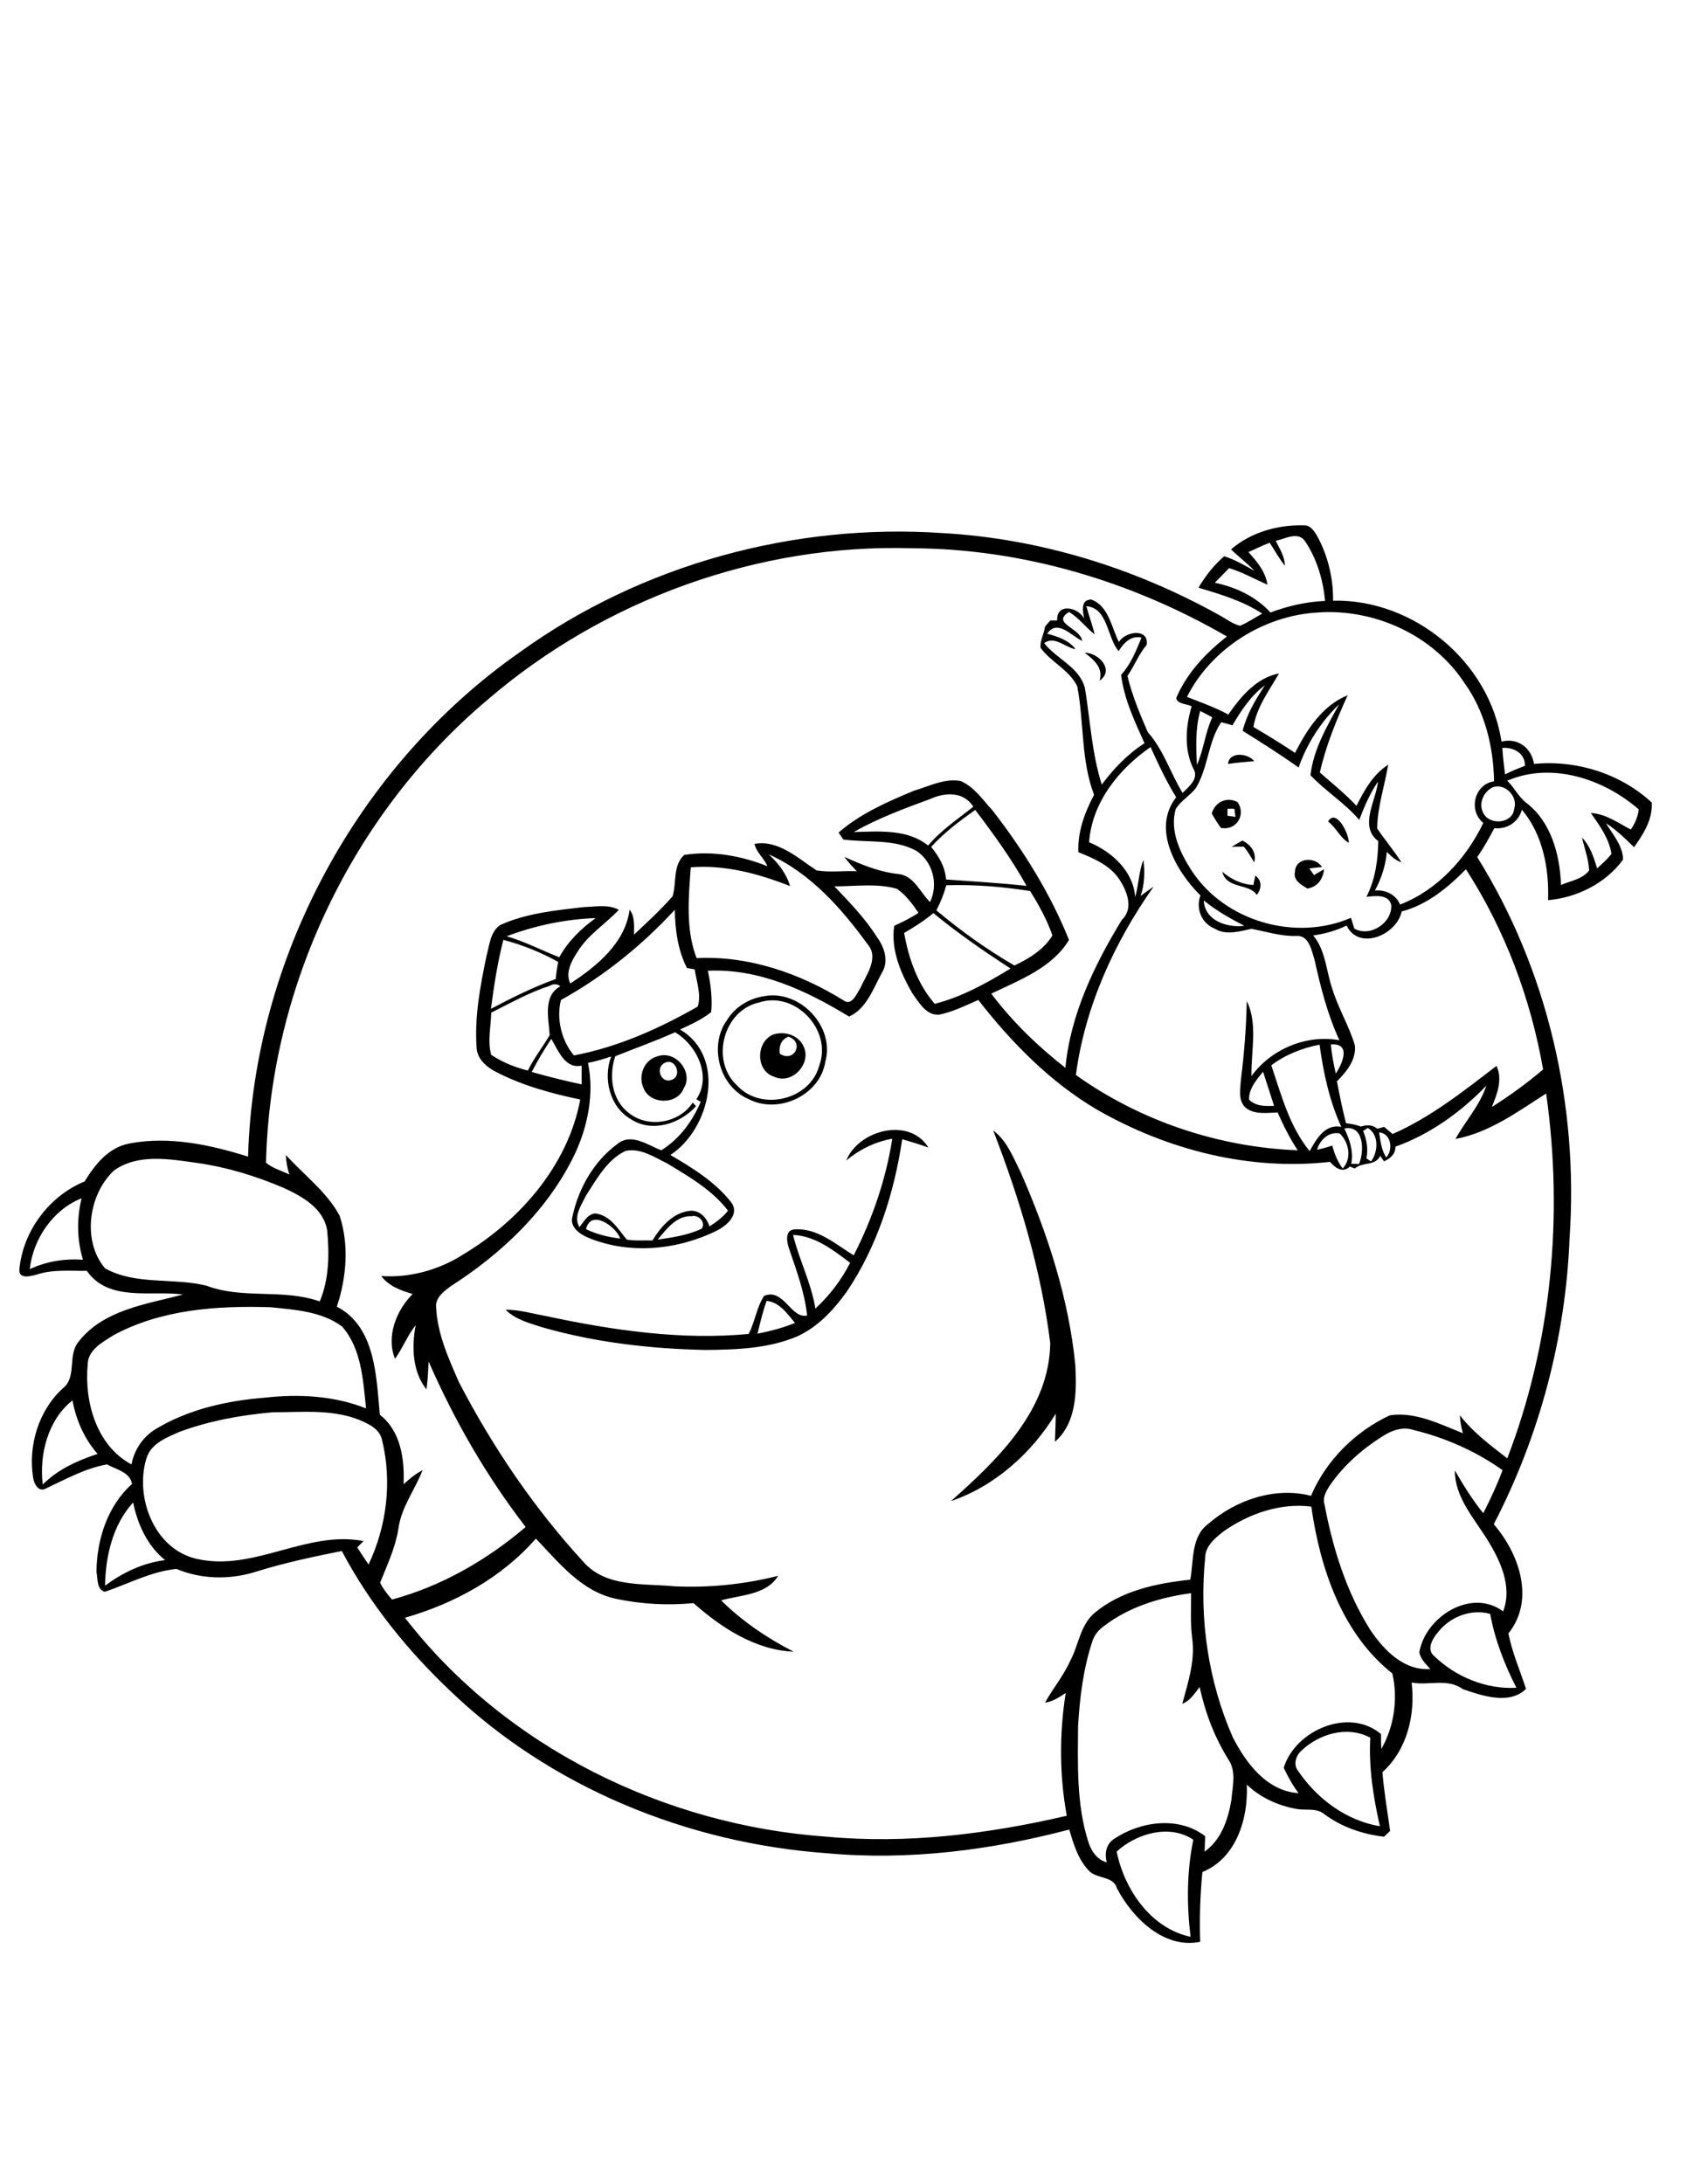 <?xml version="1.0" encoding="utf-8"?>
<!-- Generator: Adobe Illustrator 21.0.2, SVG Export Plug-In . SVG Version: 6.00 Build 0)  -->
<svg version="1.2" baseProfile="tiny" id="Layer_1" xmlns="http://www.w3.org/2000/svg" xmlns:xlink="http://www.w3.org/1999/xlink"
	 x="0px" y="0px" viewBox="0 0 612 792" overflow="scroll" xml:space="preserve">
<path d="M360.3,409.9c5,3.7,7.2,9.7,9.9,15c9.8,22.3,17.5,45.8,19.9,70.1c0.5,9.6,0.5,20.9-7.4,27.8c0.1-3.4,0.3-6.8,0.3-10.2
	c-8.7,14.3-22.1,26.3-38,31.7c16.9-15,35.7-33,36-57.3C377.7,460.5,369.9,434.7,360.3,409.9 M278.1,471.7c-1.4,3.9-2.3,7.9-3.3,11.9
	c4.6-0.9,9.2-2.1,13.6-3.9C285.6,476.4,282.9,472.2,278.1,471.7 M287.7,447.8c2.2,9,6.6,17.4,8.1,26.7c5.1-4.7,9.4-10.3,12.6-16.6
	C302.3,453.3,295.7,448.1,287.7,447.8 M307,420.8c4.5-11.1,22.9-15.9,29.8-4.7c-3.1-1.1-6.3-2.1-9.5-3c-2.9,19.4-9,38.7-20,55.1
	c-4.7,6.6-10.4,12.8-17.9,16.3c-10.5,4.5-22.1,4.9-33.4,5c-19.9-0.4-40-2.7-59.2-8.2c-4.7-1.5-9.8-2.8-13.4-6.4
	c5.1,0,10.1,1.5,15.1,2.4c24,5.1,48.6,8.7,73.1,6.4c2.3-4.5,2.9-9.7,5.6-13.8c7.1-3,9.8,8.5,15.6,7.1c-0.9-8.5-3.9-16.4-6.6-24.4
	c-0.8-2.3-1.5-6.5,1.9-6.8c8.2-0.7,15,5.3,21.6,9.4c6.8-13.3,11.7-27.6,14-42.3C317.5,414,311.8,416.8,307,420.8 M241.4,385.3
	c-3.9,1.5-1.7,7.7,2.1,6.3C247.7,390.4,245.1,383.6,241.4,385.3 M238.3,383.1c6.7-2.6,13.5,5.7,9.7,11.6c-2.4,6.1-12.4,5.8-14.6-0.3
	C231.5,390.2,233.5,384.5,238.3,383.1 M282.9,382.1c5.3,3.4,9-4.3,3.1-6.2C283.3,377,282.5,379.4,282.9,382.1 M280.3,375.2
	c4.2-1.5,9.5,0.1,11.3,4.4c2.8,6.2-4.4,13.9-10.8,10.8C274.1,388.3,274.2,378,280.3,375.2 M275.4,363.5c-13,2.8-17.8,21.1-8,30.1
	c8.7,9.5,26.5,5.3,29.8-7.2C302,373.5,288.5,359.2,275.4,363.5 M277.3,361.2c12.9-2.4,25.7,11.1,22.1,23.8
	c-1.9,12.2-17.1,19.2-27.9,13.5c-10.6-4.6-14.5-19.4-7.7-28.7C266.7,365.1,271.8,362,277.3,361.2 M443.4,316.1
	c3.2,2.7,7,4.6,11.3,4.8c0.2-0.9,0.5-2.6,0.7-3.4c2.5,1.7,2.3,4.9,0.5,7C453.2,320.2,445,322.5,443.4,316.1 M469.8,316
	c0.2-5.1,7.4-5.5,9.8-1.6c-1.5,0.1-3.1,0.3-4.6,0.5c0.5,0.8,1.1,1.6,1.7,2.4c1.2-0.7,2.4-1.4,3.6-2.1c-0.3,3.6-2.4,6.4-6,7
	C472,320.8,469,319.2,469.8,316 M446.8,307.1c1.3-0.8,2.6-1.6,3.9-2.3c3.1,1.5,5.2,4.3,4.3,7.9c-1.2-1.9-2.3-4-3.8-5.7
	C450.2,307,448,307,446.8,307.1 M481.8,297.9c2.8-4.9,7.6,4.2,7.5,7.7C486.1,303.8,484.7,300,481.8,297.9 M445.3,293.3
	c0,0.6,0,1.9,0,2.5c0.7,0.1,2.2,0.3,2.9,0.4c-0.1-0.7-0.3-2.2-0.4-2.9C447.1,293.2,445.9,293.2,445.3,293.3 M439.6,295
	c1.1-4.2,5.6-6.3,9.4-4.1c3.1,4.6-0.5,10.4-6.1,9.3C441.7,298.5,440.6,296.8,439.6,295 M445.5,277c0.4-4.6,7.3-3.9,9.5-1
	C451.9,276.3,448.7,276.5,445.5,277 M393.5,236.7c5-0.1,11,6.3,5.4,10.1C400.3,242.1,396.8,239.2,393.5,236.7 M405.1,671.4
	c2.8,13.8,12.4,27.8,26.8,30.9c-1.4-11.7-1.4-23.6,1-35.2C424.4,661.3,412.2,664.8,405.1,671.4 M472,634.9c-1.9,1.8-2.9,5-1.1,7.2
	c6.8,10.1,17.5,18.1,29.7,20.1c-2.4-10.5-4.1-21.3-3.5-32.1C488.7,625.6,478.5,628.7,472,634.9 M521.7,591.8c-2,2.3-4.4,6.4-1.3,8.8
	c7.8,7.5,18.8,12,29.7,11.4c-4.3-8.5-7.8-17.4-9.5-26.8C533.7,583.3,526.1,586.2,521.7,591.8 M400.5,589.6c-1.9,1.4-3.5,3.2-4.2,5.5
	c-3.3,9.9-4.6,20.4-5.2,30.8c-0.1,13.9-0.6,28.2,3.6,41.6c1,3.4,3.1,6.8,6.8,7.8c-0.8-3.1-0.3-6.5,2.5-8.4
	c9.6-6.5,23.5-8.5,33.2-1.1c-0.1,1.9-0.1,3.8-0.2,5.6c6-4.2,8.5-11.6,9.7-18.6c0.4-4.9,1.9-10.3-1-14.7c-5.1-8.1-8.5-17.1-10.5-26.4
	c-1.8,2.3-3.4,5-6.3,6.1c2.1-7.7,4.7-15.6,3.6-23.7c-0.7-5.4-0.4-10.9-0.4-16.4C420.8,579.2,409.5,582.7,400.5,589.6 M444,555.2
	c-3.1,2.4-6.8,5.4-6.8,9.7c-2.2,22,1.1,44.7,10,65c4.8,9.4,12.4,19.6,23.9,20.3c-2.2-2.9-3.9-6-5.4-9.2c4.2-13.7,23.8-22,35.3-12.2
	c0,1.8,0,3.6,0.1,5.4c4.7-8.2,6.1-18.3,4-27.4c-18.3-14.5-26.2-38.1-29.4-60.5C464.5,544.9,453.2,548.8,444,555.2 M38.1,575
	c6.4-4.8,13.8-8.3,21.8-9.3c-6.4-5.1-10-13-11.6-20.9C40.9,552.9,38.3,564.2,38.1,575 M502.9,520c-7.9,4.7-15.1,10.9-20.4,18.5
	c-1.3,2.1-2.8,4.4-2,7c3,15.9,7.9,31.7,16.6,45.5c4.9,7.3,12.2,14.9,21.8,14.2c-1.6-1.8-3.6-3.6-4-6.1c2.2-12.9,18.9-23.4,30.4-14.8
	c3.5-9.2-1.2-18.8-6.1-26.6c-4.8-7.6-11.5-15.1-11.4-24.5c3.1,5.4,6.4,10.7,10.3,15.5c2.6-5.1,5-10.3,7-15.6
	c-9.7-6.9-20.8-11.8-32.4-14.6C509.4,517.4,505.9,518.3,502.9,520 M65.1,519.2c-4.7,2.1-10.4,4.2-12,9.7c-4.3,14.2,3,33.1,18.5,36.4
	c20.6,4.6,39.7-10.5,60.3-6.5c-0.6,0.6-1.7,1.7-2.3,2.3c1.4,2.1,2.7,4.2,4.1,6.2c6.6-13.9,8.6-30.1,4.9-45.1
	c-0.8-4.1-4.9-5.9-8.4-7.4c-10-3.9-20.8-2.7-31.3-2.7C87.5,513.1,75.9,515.2,65.1,519.2 M15.5,538.3c5.5-5.5,12.6-8.7,19.9-11.1
	c-4.8-5.5-7.8-12.3-9.1-19.4C17.4,514.8,14.2,527.3,15.5,538.3 M41.1,484.2c-3.9,2.5-9.3,5.3-9.3,10.7c-1.2,13.5,3.2,29.3,15.9,36.1
	c1-5.3,4.1-9.9,8.6-12.7c12-7.3,26-10.4,39.8-11.5c12.3-1.4,25.2-0.7,36.7,3.9c-1.1-10.2-1.6-21.6-8.7-29.7
	c-7.4-5.5-17.2-6.1-26.1-7C78.7,473.4,58.4,474.8,41.1,484.2 M212.6,445.7c3.9,1.9,8.1,2.9,12.4,3.4
	C223.4,444.6,214.3,438.3,212.6,445.7 M238.6,449.5c5.4-0.8,11-1.6,16-4c1.5-2.3-1.1-5.1-3.6-4.5
	C245.5,440.7,241.8,445.6,238.6,449.5 M10.8,460.2c6-2.8,12.6-3.9,19.3-3.4c-2.2-7.3-2.3-14.9-0.5-22.3
	C19.1,438.7,12,449.3,10.8,460.2 M41.4,424.4c-9.3,8.6-11.7,25.6-3.3,35.5c11.1,6.2,24.7,3.3,36.8,6.3c13.2,5,27.7,1,41.1,5.7
	c3.4-8.1,3.5-17.1,2.7-25.7c-1.3-8.2-9.3-12.5-16.1-15.6c-9.9-4.2-20.4-7.4-31-8.9C61.6,420.3,50.1,418.2,41.4,424.4 M212.6,433.5
	c-1.7,3.5-4.7,7.6-2.4,11.5c1.6-2,2.9-4.7,5.7-5c5.5,0.6,8.4,5.8,11.5,9.5c3.1,0.5,6.2,0.2,9.3,0.3c3.1-5.1,7.7-10.4,14.1-10.8
	c3.4,0.1,5.6,2.7,6.6,5.7c2.5-1.6,4.9-3.4,6.7-5.7c-5.7-7.5-14.1-12.3-22-17.1c-4.7-2.3-9.7-5.7-15.1-4.6
	C220.3,420.4,216.5,427.5,212.6,433.5 M500.3,410.6c0.5,3.1,0.8,6.4,2.6,9.1C505.5,416.8,504.7,411,500.3,410.6 M477.8,416.9
	c1.9-0.4,3.7-0.9,5.5-1.5c0.8,2.9,1.9,5.8,3.8,8.3c3.4-3.6,2.3-9.5-1.1-12.7C482,410.2,478.8,413.4,477.8,416.9 M494.5,410.1
	c1.3,3.1,1.9,6.5,1.2,9.9c0.4,0.3,1.2,0.9,1.7,1.1c2.6-3.5,2.9-9.7-1.2-12.1C495.8,409.3,494.9,409.8,494.5,410.1 M487.7,409.2
	c1.9,4,3.4,8.3,2.5,12.8c0.7,0,2.1,0,2.8,0.1C495,417.5,494.9,407.8,487.7,409.2 M453.1,398.7c2.4,2.5,5.9,2.4,9.1,2.3
	c-1.3-4.2-2.7-8.3-4-12.4C455.8,391.6,453.1,394.6,453.1,398.7 M482.8,378.7c0.3,3.6,1,7.1,1.8,10.6
	C487,385.6,490.3,378.2,482.8,378.7 M461.2,386.3c3.6,10.7,6.6,22.2,13.9,31.1c2.4-4.3,5.6-10,11.5-8.8c-4.3-9.3-6.5-19.6-7.9-29.8
	C472.5,380,466.3,382.4,461.2,386.3 M192.9,388.7c6,1.7,12,3.2,18.1,4.5c0-2.3,0-4.5,0-6.8c-6,1.3-8.5-5.5-11-9.7
	C197.4,380.6,195,384.6,192.9,388.7 M199.6,357.4c-7.5,2.4-14.4,6.3-21.4,9.8c-0.1,5.1-1.4,10.3,0,15.3c4.1,2.7,8.6,4.5,13.3,5.7
	c2.2-4.5,5.3-8.5,7.9-12.8c-0.3-6-2.6-14.2,3.9-17.8C202.2,356.8,200.8,356.6,199.6,357.4 M182.6,340.8c-2.1,8.2-3.4,16.6-4.5,25
	c7.6-4,15.4-7.9,23.5-10.8c0.2-2.1,0.5-4.2,0.9-6.2C196.2,345.3,189.5,342.6,182.6,340.8 M183.8,339.5c6.6,1.9,12.7,5.1,19.1,7.6
	c3.1-5.7,7.9-10.4,13.2-14.2C205.1,333.3,194.1,335.6,183.8,339.5 M338.6,331.1c-3.3,2.8-6.9,5-10.6,7.2c1.6,9.2,4.9,18.6,11.1,25.7
	c9.8-2.5,18.8-7.5,27.5-12.8C356.9,344.9,347.5,338.4,338.6,331.1 M203.5,362.6c-1.7,6.7,0.1,14.6,4.7,20.1
	c15.9-3,30.9-9.7,44.9-17.7c1.4-4.1-0.4-9.1-1.1-13.5c-0.7-0.1-2.1-0.4-2.8-0.5c-3.3-6.5-4.3-13.9-4.4-21.1
	C232.8,342.9,218.9,354.1,203.5,362.6 M436.7,326.5c0.3,7.3,8.4,10,14.7,9.2C446.2,333,441.2,330.2,436.7,326.5 M343.3,321
	c-0.9,3.2-2.1,6.2-3.6,9.1c8.8,7.4,18.3,14.2,28.3,20c5.3-2.5,10.7-5.8,13.8-10.9c-2-5.7-4.9-11-8.1-16.1
	C363.7,321.5,353.5,320.7,343.3,321 M302.7,321.4c5.5,5.8,11.2,11.6,15.5,18.5c2.7,3.6,4.3,8.8,1.7,12.9
	c-3.1,5.6-5.6,13.1-11.9,15.8c-15.4-9.4-32.7-17.5-51.2-16.6c1,4.9,1.7,9.9,1.2,15c-3.4,2.7-7.4,4.5-11.3,6.3c17,10,11,36-3.5,45.5
	c8,4.7,16.2,9.7,22,17.1c3.3,4.3-1.5,8.5-5.1,10.3c-14.3,7.1-31.8,8.8-46.7,2.6c-3.1-1.3-6.9-3.9-5.7-7.8c2.2-10.2,7.8-20,16.3-26.2
	c5-4.1,10.9,0.4,15.9,2.3c6.6-4.1,11.3-10.5,14.3-17.6c-0.4-0.2-1.2-0.7-1.6-0.9c5.7-8.3,0.2-19.6-7.7-24.3
	c-7.1,3.2-14.5,5.8-21.7,8.7c-2.4,7.1-1.3,16,5.1,20.7c7,5.5,18.2,3.5,23-3.9c0.4,0.4,0.8,0.9,1.2,1.3c-5.7,6.4-15.9,9.7-23.5,4.8
	c-7.8-4.4-10.3-14.7-7.3-22.8c-2.8,0.9-5.6,1.8-8.4,2.3c2.3,11.1,0,22.8-4.7,32.9c-9.6,20.2-26.5,36.2-45.1,48.1
	c-2.4,1.8-5.5,4-5.3,7.4c0.4,9.7,4.5,18.8,8.4,27.6c12.2,23.4,27.1,45.4,45,64.9c8.2,9.4,21.8,7.8,33,8.9
	c12.6,0.6,25.4-0.7,37.7-3.8c-4.3,7-13.6,6.9-20.7,8.9c7.7,7.6,16.7,13.7,26.3,18.6c-13.7-0.5-26.3-8.7-36.3-17.6
	c-9.4,0.9-19,0.4-28.3-1.6c-12.4-2.7-20.6-13.1-28.9-21.8c-12.4,14.2-29.6,23.6-47.5,28.7c36.4,47,94.2,75.3,153.1,79.4
	c29.2,2.7,58.6-1,87-7.6c-2.7-14.7-2.7-29.8-0.4-44.5c-2.3,1.5-4.7,3.1-7.5,3.5c2.8-5.1,6.7-9.7,9.1-15.1c3.1-5.7,3.6-12.8,8.7-17.3
	c9.7-8.2,22.6-10.9,34.9-12.2c1.3-7,0.2-15.6,6.6-20.3c9.9-8.6,24.2-13.5,37.2-10.1c5.4-12.8,16.1-23.4,28.6-29.2
	c9.2-1.4,18.2,3.2,26.5,6.5c-0.6-2.1-1-4.3-1.1-6.5c4.8,6.2,11.1,10.9,17.2,15.6c16.1-41.8,20.4-88,14.1-132.3
	c-10.3,6.6-20.6,14.2-32.9,16.5c3.6-6.5,8.8-12.1,11.2-19.3c-9.3,9.6-20.4,17.6-33,22.1c0.1,2.7-1.9,4.3-4.1,5.3
	c-0.5-0.7-1-1.3-1.4-2c-1.7,3.8-6.4,2.1-9.2,4.6c-0.6-0.2-1.2-0.5-1.8-0.7c-2.6,2.5-5.3,0.5-7.2-1.7c-29.2,3.3-58.9-4.3-84.3-18.8
	c-17.1-10-31.2-24.4-43.3-39.9c-4.6,2-9.2,4.3-14.1,5.3c-4.7,0.5-7.3-4.3-9.7-7.5c-4.3-7.4-8-16-6.7-24.7c3-1.4,6-2.8,8.8-4.7
	c-2.2-3.2-4.6-6.5-7.8-8.7C318.2,320.2,310.3,321.4,302.7,321.4 M508.5,330.5c-1.8,8.5-15.5,14.4-20,5.1c-3.8,1.9-7.9,3-12.1,3.6
	c4.6,5.5,4.7,13.1,7,19.6c2.2,7,6,13.2,8.1,20.2c0.6,5.2-3,9.6-6.5,13.1c1,5.1,2,10.2,3.3,15.2c1.8,0.2,3.6,0.5,5.4,1.2
	c2.1-0.7,4.2-0.7,6,0.8c0.8-0.2,1.6-0.5,2.4-0.7c1,0.9,2.1,1.7,3.1,2.6c13.9-6.1,25.8-15.6,37.7-24.7c2.3,5,0.2,10.2-1.7,14.9
	c6.5-4.1,12.7-8.6,18.6-13.6c-4.5-25.7-13.8-50.6-28-72.6C525.2,321.9,517.7,328.1,508.5,330.5 M278.9,309.8
	c3.4,3.2,6.4,6.9,7.7,11.5c-11.4-4.5-23.6-7.8-36-6.8c-0.8,10.9-1.9,22.5,2.1,32.9c18.9-0.9,37.5,5.5,53.4,15.4
	c2.9,2.1,4.7-2.5,6-4.5c2.2-4.9,7-11.1,2.5-16.1C305.2,329.3,293.9,316.5,278.9,309.8 M337.8,307.1c2.8,3.4,5.1,7.3,5.4,11.8
	c9.7,0.7,19.5,1.3,29.2,2.3c-5.4-9.7-11.9-18.7-18.6-27.5C348.1,297.7,342.5,301.9,337.8,307.1 M337.5,289.7c-9.5,3.5-19,7-27.8,12
	c9.1-0.2,19.4-1.2,27,4.9c4.7-5.6,10.8-9.6,16.4-14.1C349.5,286.9,342.8,287.3,337.5,289.7 M541.5,285.5c-3.4,1.6-5.3,6.1-3.3,9.5
	c2.4,4.4,10.6,3.6,11.1-1.7C550.8,288.9,546,283.8,541.5,285.5 M546.8,283.1c2.6,2.5,4.1,5.9,7,8.1c9,6.9,12.1,18.9,12.5,29.7
	c3.4-1.5,7.9-2.1,10.2-5.3c-0.2-4.1-1.7-8-2.6-11.9c3,3.1,4.3,7.2,5.5,11.2c1.8-1.7,3.7-3.3,5.2-5.3c-0.9-5.6-4.3-10.3-7.5-14.8
	c5.5,0.3,9.9,3.6,14.5,6c1.5-2.1,2.6-4.7,2.9-7.3C581.9,282.5,562.9,276.1,546.8,283.1 M545,271.2c0.2,3.2,0.6,6.4,1,9.6
	c2.3-1.2,4.8-2.2,7.2-3.1C553.3,273.1,549.1,270.9,545,271.2 M395.1,305.4c8.2,3.4,16.1,10.5,16.7,19.9c1.3-4.4,1.3-9.2,3-13.5
	c0.6,4.4,0.4,8.9-1,13.1c1.5-1.2,3.1-2.3,4.7-3.4c-14.3,20.3-24.9,43.5-28.2,68.3c23.4,16.7,51.8,26.2,80.5,27.3
	c-2.9-4.3-5.2-9-7.3-13.7c-3.9,0.1-8.6,0.9-11.8-1.9c-2.7-2.8-1.7-6.8-1.5-10.3c1.2-9.4,1.9-18.8,2.1-28.2
	c4.1,8.2,1.5,18.3,1.7,27.2c7.1-9.8,20-15.2,31.9-13c-4.3-9.3-6.8-19.2-9-29.1c-1.1-3.4-2-9.2-6.8-8.7c-5.5,0.1-10.8-1.6-16.1-2.6
	c-4.4,0.9-9.2,2.5-13.4-0.1c-4.7-1.9-6.9-7.3-5.1-12c-8.8-8.7-17.8-24.2-8.8-35.6c-3.6-5.8-6.5-12-9.3-18.2
	C405.9,278.8,396.1,291,395.1,305.4 M435.4,257.8c-1.8,6.4-1.5,13.1-1.2,19.6c2.5-5.6,3-11.8,5.6-17.3
	C438.3,259.3,436.8,258.5,435.4,257.8 M447.1,263c-1.3-0.4-2.7-0.8-4.1-1.1c-4.8,7.2-4.7,16.5-9.2,23.9c-2.2,2.8-5.5,4.6-7.3,7.6
	c-2.2,7.9,1.6,15.8,5.8,22.3c12,18.4,37.7,25.8,57.8,17.1c0.4,1.3,0.8,2.6,1.2,3.9c5.7,3.3,13.9-2.1,13.4-8.6c-1-4-5.9-3.2-9-2.9
	c3.2-6.2,4.2-13.3,4.3-20.2c-7.1-5.4-0.8-14.6-0.1-21.6c-2.9,4.3-5,9.1-6.8,13.9c-5.2-6.1-12.2-10.4-17.7-16.2
	c1.1-9.4,5.9-17.6,10.4-25.7c-6.6,6.3-11.7,14.3-14.7,22.9c-6.6-4.7-13.4-9-20.3-13.3c1.5-6,4.7-11.4,8.1-16.5
	C453.8,252.2,450.3,257.6,447.1,263 M430.6,252.7c5.1,2,10.2,3.8,15,6.4c4.5-6.5,10.3-13.4,18.4-14.9c-3.6,6.2-8.1,12.2-9.3,19.4
	c5.1,3,10.2,6.1,15.1,9.4c4.3-8.4,9.9-17.2,19.1-20.9c-4.1,9-7.9,18.3-10.1,28c4.5,4,9.2,7.7,13.3,12.1c2.8-5.6,6-11.4,11.5-14.9
	c-1.3,7.7-3.9,15.3-4,23.1c2.8,4.2,6.1,8,8.8,12.3c-2.1-0.7-3.8-2.3-5.3-3.8c-0.4,4.9-2,9.7-4.3,14c3.8-0.3,7.6,1.4,9.1,5.1
	c13.5-5.2,24-16.7,30.2-29.6c-5.5-4.5-3.3-14,3.9-15.1c-0.2-12.5-3.3-25.3-10.7-35.6c-11.4-17.4-32.7-27.1-53.3-25.6
	C458.5,223.2,439.5,235.1,430.6,252.7 M394.1,219.8c0.9,3.4,2.2,6.8,3,10.2c-3.3-2.5-5.7-6-9.3-8.1c-6.6,4.2,4.1,5.7,4.8,10.5
	c-3.9-1.8-9.1-8.1-12.7-2.6c3.8,1,7.8,2.3,10.3,5.6c-3.8-0.6-7.6-5-11.4-2.2c4.5,5.8,12.9,8.7,14.8,16.4c1.9,11.6,2.5,23.6,6.1,34.9
	c4.3-5.8,9.4-11.1,15.5-15c-3.6-8-7.4-16-8.5-24.8c3.5-3.8,5.5-8.8,7.4-13.5c-3.8-0.9-6.5,2-8.3,4.9
	C401.5,231,402,220.5,394.1,219.8 M176.8,253.8C127.9,295,98,357.7,96.5,421.6c2.5,2.1,5.7,2.9,8.5,4.3c-0.8-2.3-1.2-4.7-1.3-7.1
	c6.6,7.3,14.8,13.3,19.5,22c3.5,10.6,2.5,22.5-1,33c14.1,7.3,14.3,25.5,15.6,39.2c7.6,5.9,9,16.1,8.6,25.2c2.1-1.9,4.3-3.8,6.9-5.1
	c-2.8,7.2-7.8,13.5-8.8,21.4c-1.1,6.8-4.1,13.1-6.6,19.4c1.1,2.3,2.7,4.2,4.3,6.1c17.9-4.8,34.4-14.3,48.5-26.3
	c-14.2-18.4-25.9-38.7-35.2-60c-0.2,3.4-0.3,6.8-0.8,10.1c-5.1-6.4-5.4-15.5-3.9-23.3c-3,3.8-4.7,8.3-7.5,12.2
	c-3.3-8.1,0.5-17.6,6.4-23.5c-4.2-1.2-8.6-2.8-11.4-6.5c10.4,0.7,20.9-2.2,29.7-7.8c20.5-12.3,38-32.2,42.5-56.2
	c-10.4-2.2-20.8-5-30.3-9.9c-3.5-1.7-7.1-4.7-7.3-8.9c-0.8-11.2,1.3-22.3,3.6-33.3c1.1-3.9,1.3-8.7,5-11.2
	c9.5-4.3,20.1-5.3,30.4-6.5c4.2-0.1,8.7-1.1,12.6,1c-4.9,5.2-11.3,9.1-15.1,15.4c-2.1,3.2-4.4,7.5-2.5,11.3
	c9.6-6.2,20-14.8,21.5-26.8c2,2.7,1.6,6,1.6,9.1c4.8-4.5,9.7-9,14-13.9c1.5-4.9,0-11.1,4.2-15c10.2-1.6,20.7,0.3,30.2,4.1
	c-1.2-2.9-4-5-4.7-8.1c8.6-1.6,15.8,5.2,22.5,9.6c4.8,0.8,9.8,0.1,14.6,0.3c-1.6-1.7-3.2-3.4-4.5-5.2c6.2,2.8,12.7,5.5,19.5,6.2
	c5.7,0.5,8,6.7,11.6,10.2c3.1-6.5,1-14.7-5-18.6c-8.1-4.4-17.7-2.9-26.5-4.1c-0.4-0.6-1.2-1.9-1.7-2.5c7.9-6.9,17.8-11.2,27.4-15.2
	c5.5-1.6,11.1-4.6,16.9-3.5c4.9,2.1,8,6.8,11.5,10.6c11.2,14.4,21,30.1,27.8,47c-6,10.1-18,14.6-28.2,19.5
	c7.7,10.2,16.9,19.1,26.9,26.9c1.8-19.3,10.5-37.3,20.5-53.7c4.2-3.9,2-10-0.6-14.1c-3.3-5.5-9.5-8.1-15.2-10.4
	c-0.3-7.4,2.3-14.4,5.7-20.8c-4.8-12.5-3.6-26.3-6.1-39.3c-2.8-6-9.6-8.8-13.3-14c-0.3-2.6,1.3-5.1,1.6-7.7c0.6-0.7,1.3-1.5,1.9-2.2
	c0.6,0,1.8,0,2.5,0c-0.3-6.5,7.6-4.9,9.8-0.7c-0.5-2.6-1.4-6.9,2.6-6.9c6.3,2.3,7.3,10.1,10,15.4c2.3-3.9,10.9-5.2,10.1,1
	c-2.9,3.4-4.5,7.7-7,11.3c1.7,7,4.5,13.8,7.4,20.4c5.7,6.4,8.2,14.8,12.6,22c2.3-2.2,6.1-5.3,3.9-8.8c-3.4-7-2.8-15.3-0.6-22.6
	c-1.8-0.9-5.3-0.8-5.6-3c3.8-9,10.7-16.3,18.4-22.3c-34.5-20-74.3-31.9-114.3-32C275.2,197.1,219.1,217.4,176.8,253.8 M462.8,196.1
	c1.4,2.9,3.3,5.7,3.3,9c-2.1-2.6-3.7-5.6-5.5-8.3c-2.6,1-5.1,2.2-7.7,3.4c3.1,3.4,6.2,7.1,6.9,11.8c-4.6-2-9-4.5-13.9-6
	c-1.7,1.8-3.5,3.5-5.2,5.3c7.6,1.6,14.9,5,20.2,10.8c6.3-2.4,13-3.9,19.8-4.2c-0.7-7.5-2.9-15.1-7.1-21.4
	C471.1,192.4,466.3,195.4,462.8,196.1 M446.6,199.2c7.2-6.2,17-9,26.5-8.7c2-0.1,3.3,1.6,4.3,3.1c4.2,7.3,6.3,15.8,6.2,24.2
	c29.3-0.6,56.7,22.1,61.1,51.1c5.9-1.5,10.9,2.3,11.8,8.1c15.3-1.5,31.4,3.5,42.7,14c0.4,6.1-3,11.4-6.4,16.2
	c-3.2-3.1-6.4-6.3-10.2-8.7c2.5,4.1,6.2,8.3,6.2,13.2c-6.3,8.6-16.7,13.8-27.2,14.7c0.4-11.5-1.9-23.8-9.5-32.8
	c-1.2,4.5-5.4,7.2-10,6.7c-1.9,3.6-3.9,7.2-6.2,10.5c25.6,41,36.8,90.1,33.5,138.1c-1.4,36.1-10.9,71.8-27.5,103.8
	c9.2,10.6,15.1,27.4,5.3,39.6c1.4,6.9,4.2,13.4,6.4,20.1c-6,5.9-15.9,2.5-22.9,0.1c-5.6-4.1-12.4-1.2-18.6-2.4
	c1.4,11.7-1.6,24.4-10.6,32.5c0.6,7.1,1.8,14.2,2.8,21.3c-0.7,0.7-1.5,1.4-2.2,2.1c-7.8-0.9-15.4-3.5-21.7-8.2
	c-2.9-2.4-6.8-1.2-10.2-1.9c-6.6-1.2-13-4.1-17.9-8.8c0.6,12.3-3.8,26.7-16.1,31.7c-0.8,8.4-1.1,16.9-0.8,25.3
	c-13.2,2.7-24.6-8.7-30.2-19.4c-1.3-4.4-6.8-3.4-9.8-6c-4.2-4.1-5.9-9.9-7.5-15.3c-28.5,7.5-58.3,11.3-87.8,8.6
	c-50.5-3.6-100.3-23.8-137-59.1c-15.5-14.7-29.1-31.6-39.1-50.5c-10.5,2.1-20.9,4.3-31.1,7.5c-9.5,3-19.8,2.8-28.9-1
	c-9.1,0.9-17.4,5.4-26,8.3c-3-0.9-2.5-4.8-3-7.3c0.1-11.6,4-23.9,12.9-31.8c-0.7-4.3-5.8-5.3-9.1-7.1c-7.9,1.4-15,5.4-22.1,8.7
	c-2.7,1.6-4.4-1.7-4.7-4c-1.8-11.6,2-24.2,10.7-32.2c5.4-4.1,1.6-12.1,5.9-17.1c9-11.5,24.6-13.5,37.8-17c-11.6-1.6-27,2.8-34.9-8.6
	c-6.1,0.1-12.4-0.6-18.3,1.4c-2,0.5-6,1.7-6.2-1.5c1.1-14,10.7-27,23.7-32.3c3.8-6.2,8.7-12.4,16.4-13.8c14.4-2.7,29.2,0.5,42.9,4.8
	c2-71.9,39.7-141.8,98.7-183c44-31.7,99.3-46.8,153.3-43.1c35.3,2,69.8,12.7,100.6,29.9c2.4,1.3,4.6,3.1,7.3,3.7
	c2.8-1.2,5.3-2.9,8-4.4c-7-4.6-15.1-7-23.1-9.4c2.5-4.3,5.6-8.2,9.3-11.4c3.9,1.2,7.4,3.3,11,5.3C452.6,204.3,449.4,202,446.6,199.2
	"/>
</svg>
